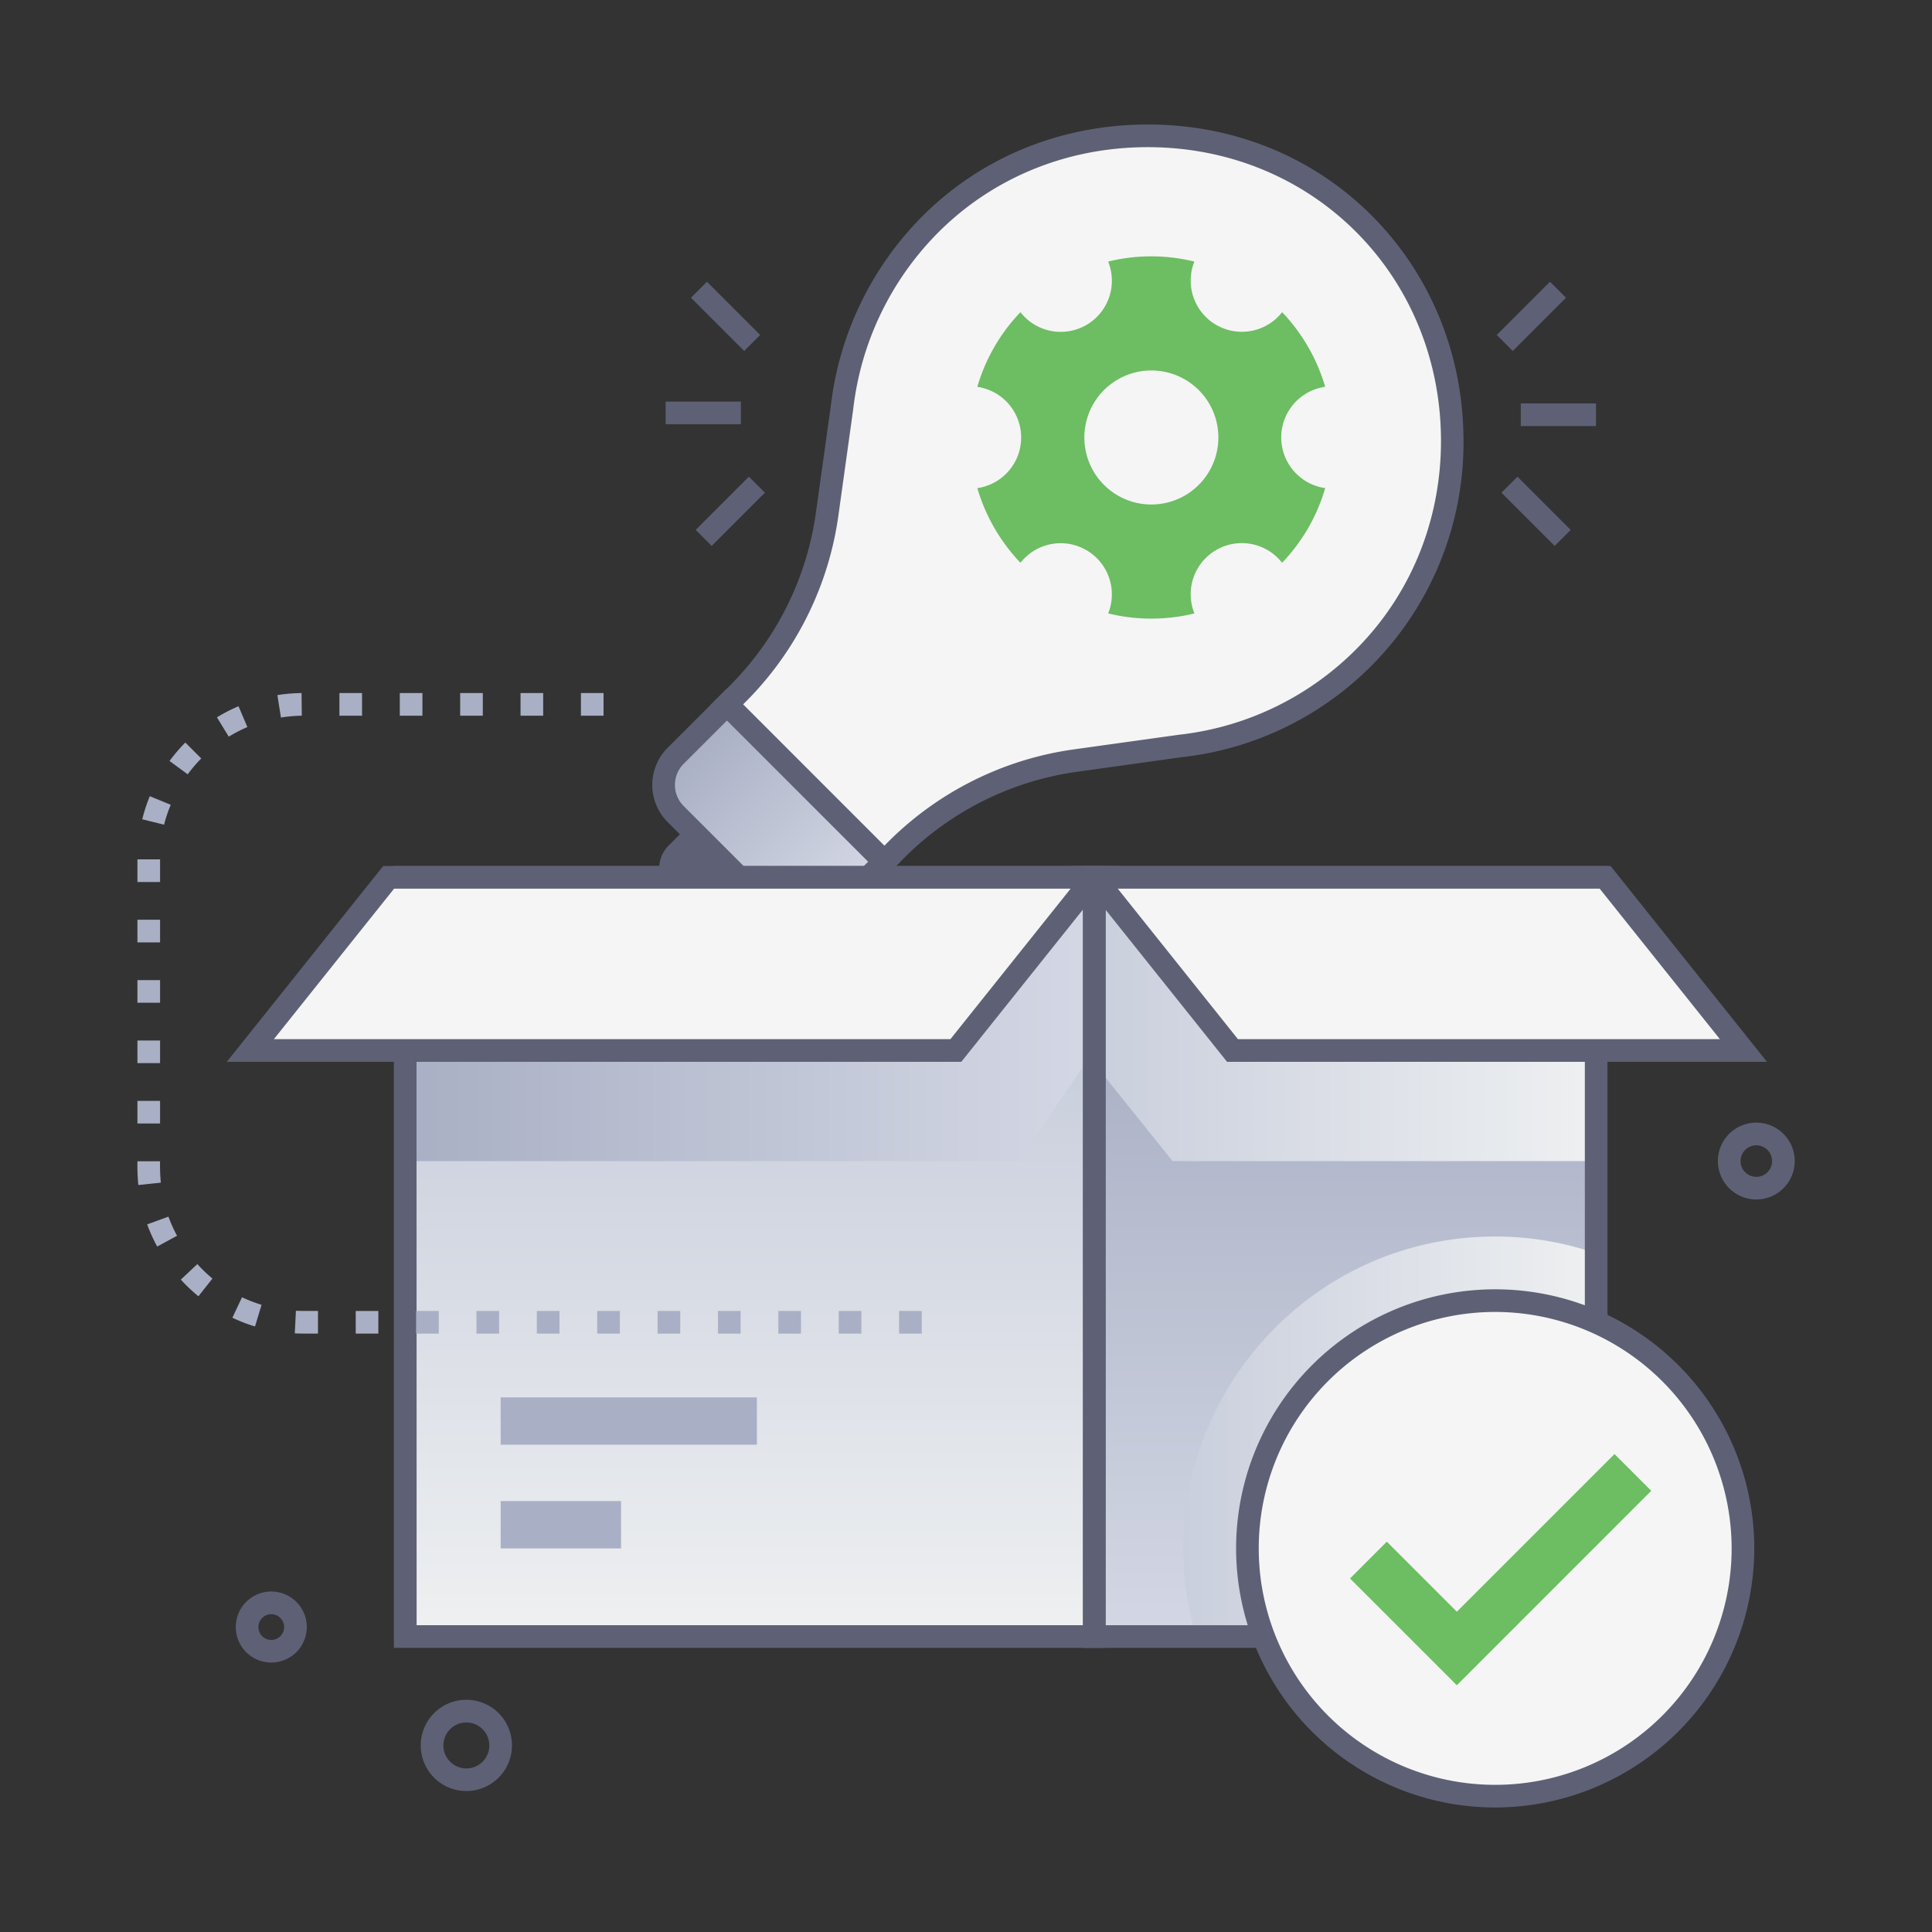 <svg xmlns="http://www.w3.org/2000/svg" xmlns:xlink="http://www.w3.org/1999/xlink" viewBox="0 0 512 512"><rect x="0" y="0" width="512" height="512" fill="#333333" stroke="none"/><defs><style>.cls-1{isolation:isolate;}.cls-2{fill:#f5f5f5;}.cls-3{fill:url(#linear-gradient);}.cls-4{fill:#5e6175;}.cls-5{fill:url(#linear-gradient-2);}.cls-6,.cls-8,.cls-9{mix-blend-mode:multiply;}.cls-6{fill:url(#linear-gradient-3);}.cls-7{fill:url(#linear-gradient-4);}.cls-8{fill:url(#linear-gradient-5);}.cls-9{fill:url(#linear-gradient-6);}.cls-10{fill:#6dbd63;}.cls-11{fill:#a9afc4;}</style><linearGradient id="linear-gradient" x1="187.85" y1="214.4" x2="246.79" y2="214.4" gradientTransform="matrix(0.71, 0.71, -0.71, 0.71, 200.78, -87.08)" gradientUnits="userSpaceOnUse"><stop offset="0" stop-color="#a9afc4"/><stop offset="1" stop-color="#d4d8e5"/></linearGradient><linearGradient id="linear-gradient-2" x1="356.47" y1="268.87" x2="356.47" y2="435.45" gradientTransform="matrix(1, 0, 0, 1, 0, 0)" xlink:href="#linear-gradient"/><linearGradient id="linear-gradient-3" x1="313.57" y1="380.71" x2="422.96" y2="380.71" gradientUnits="userSpaceOnUse"><stop offset="0" stop-color="#cacfdd"/><stop offset="1" stop-color="#eef0f1"/></linearGradient><linearGradient id="linear-gradient-4" x1="198.68" y1="282.86" x2="198.68" y2="432.7" xlink:href="#linear-gradient-3"/><linearGradient id="linear-gradient-5" x1="107.38" y1="270.1" x2="289.97" y2="270.1" gradientTransform="matrix(1, 0, 0, 1, 0, 0)" xlink:href="#linear-gradient"/><linearGradient id="linear-gradient-6" x1="289.97" y1="270.1" x2="422.96" y2="270.1" xlink:href="#linear-gradient-3"/></defs><title>Innovation</title><g class="cls-1"><g id="Innovation"><path class="cls-2" d="M356,179.22c37.07-30.95,37.95-87.45,5.45-119.95-31.3-31.3-84.41-31-115.52.84a81.73,81.73,0,0,0-22.76,47.94l-3.91,28A83.19,83.19,0,0,1,196,183.41l-3.28,3.28c.1,0,41.55,41.68,41.68,41.68l3.28-3.28a83,83,0,0,1,47.18-23.5l28-3.9A81.45,81.45,0,0,0,356,179.22Z"/><path class="cls-3" d="M205.2,241.89l-26.13-26.13a10.94,10.94,0,0,1,0-15.47l13.6-13.6,41.67,41.68-13.68,13.52A10.93,10.93,0,0,1,205.2,241.89Z"/><path class="cls-4" d="M234.35,232.61l-45.92-45.92,5.4-5.4a80.58,80.58,0,0,0,22.43-45.69l3.91-28A85.29,85.29,0,0,1,243.75,58c15.61-16,36.88-24.87,59.87-25,47.65-.32,83.58,36.68,84.21,82.61a83.87,83.87,0,0,1-74.74,85.06l-27.86,3.89a80.46,80.46,0,0,0-45.48,22.65Zm-37.44-45.92,37.44,37.44,1.16-1.16a86.47,86.47,0,0,1,48.89-24.35l28-3.9a78.41,78.41,0,0,0,41.69-17.8h0c18.24-15.24,28.1-37.42,27.78-61.23C381.24,72.59,347.67,39,304.17,39c-22.35,0-42.06,8.8-56.12,23.21a79.15,79.15,0,0,0-21.93,46.16l-3.91,28.06a86.69,86.69,0,0,1-24.14,49.1Z"/><path class="cls-4" d="M203.08,244c-.1,0,1.44,1.44-26.13-26.13a13.92,13.92,0,0,1,0-19.71l15.72-15.72,45.93,45.94L222.77,244A14,14,0,0,1,203.08,244Zm4.24-4.25a7.93,7.93,0,0,0,11.22,0l11.55-11.4-37.42-37.42-11.48,11.47a7.93,7.93,0,0,0,0,11.22Z"/><path class="cls-4" d="M184.8,243.76l-7.6-7.61a8.52,8.52,0,0,1,0-12.07l5.09-5.1L202,238.66l-5.1,5.1A8.54,8.54,0,0,1,184.8,243.76Z"/><rect class="cls-5" x="289.98" y="232.5" width="132.98" height="201.19"/><path class="cls-6" d="M423,332.17V433.69H317c-15.58-52.87,24.23-106,79.25-106A81.91,81.91,0,0,1,423,332.17Z"/><rect class="cls-7" x="107.38" y="232.5" width="182.59" height="201.19"/><polygon class="cls-8" points="289.97 232.5 289.97 278.39 269.87 307.7 107.38 307.7 107.38 278.39 253.31 278.39 289.97 232.5"/><polygon class="cls-9" points="289.97 281.83 289.97 232.5 326.62 278.39 422.96 278.39 422.96 307.7 310.73 307.7 289.97 281.83"/><path class="cls-4" d="M293,436.7H104.38V229.5H293Zm-182.59-6H287V235.5H110.38Z"/><path class="cls-4" d="M426,436.7H287V229.5H426Zm-133-6H420V235.5H293Z"/><polygon class="cls-2" points="253.31 278.39 66.34 278.39 103 232.5 289.97 232.5 253.31 278.39"/><path class="cls-4" d="M254.76,281.39H60.11l41.44-51.89H296.21Zm-182.18-6H251.87l31.86-39.89H104.44Z"/><polygon class="cls-2" points="326.62 278.39 462.03 278.39 425.37 232.5 289.97 232.5 326.62 278.39"/><path class="cls-4" d="M468.26,281.39H325.18L283.73,229.5H426.82Zm-140.19-6H455.79L423.93,235.5H296.21Z"/><circle class="cls-2" cx="396.24" cy="410.34" r="65.66"/><path class="cls-4" d="M396.24,479a68.66,68.66,0,1,1,68.66-68.66A68.74,68.74,0,0,1,396.24,479Zm0-131.32a62.66,62.66,0,1,0,62.66,62.66A62.73,62.73,0,0,0,396.24,347.68Z"/><path class="cls-4" d="M123.6,474.64a12.09,12.09,0,1,1,12.08-12.08A12.1,12.1,0,0,1,123.6,474.64Zm0-18.17a6.09,6.09,0,1,0,6.08,6.09A6.09,6.09,0,0,0,123.6,456.47Z"/><path class="cls-4" d="M465.45,317.87a10.18,10.18,0,1,1,10.17-10.17A10.18,10.18,0,0,1,465.45,317.87Zm0-14.35a4.18,4.18,0,1,0,4.17,4.18A4.18,4.18,0,0,0,465.45,303.52Z"/><path class="cls-4" d="M71.89,440.59a9.41,9.41,0,1,1,9.41-9.4A9.41,9.41,0,0,1,71.89,440.59Zm0-12.81a3.41,3.41,0,1,0,3.41,3.41A3.41,3.41,0,0,0,71.89,427.78Z"/><polygon class="cls-10" points="386.08 446.61 357.77 418.31 367.52 408.56 386.08 427.12 427.86 385.34 437.6 395.08 386.08 446.61"/><rect class="cls-11" x="132.68" y="370.32" width="67.9" height="12.54"/><rect class="cls-11" x="132.68" y="397.8" width="31.9" height="12.54"/><path class="cls-10" d="M339.78,82.73a13.56,13.56,0,0,1-23.26-13.41,47.85,47.85,0,0,0-22.85,0,13.55,13.55,0,0,1-23.24,13.42A47.76,47.76,0,0,0,259,102.52a13.56,13.56,0,0,1,0,26.84,48.44,48.44,0,0,0,11.43,19.78,13.56,13.56,0,0,1,23.25,13.42,48,48,0,0,0,22.85,0,13.55,13.55,0,0,1,23.24-13.42,47.92,47.92,0,0,0,11.42-19.79,13.56,13.56,0,0,1,0-26.85A48.37,48.37,0,0,0,339.78,82.73ZM314,131.32a17.76,17.76,0,1,1,6.5-24.27A17.77,17.77,0,0,1,314,131.32Z"/><rect class="cls-4" x="403.02" y="106.91" width="19.94" height="6"/><rect class="cls-4" x="395.86" y="80.84" width="19.94" height="6" transform="translate(59.58 311.52) rotate(-45)"/><rect class="cls-4" x="404.07" y="125.53" width="6" height="19.94" transform="translate(23.42 327.53) rotate(-45)"/><rect class="cls-4" x="176.4" y="106.43" width="19.94" height="6"/><rect class="cls-4" x="183.56" y="132.5" width="19.94" height="6" transform="translate(-39.13 176.53) rotate(-45)"/><rect class="cls-4" x="189.29" y="73.87" width="6" height="19.94" transform="translate(-2.97 160.52) rotate(-45)"/><path class="cls-11" d="M244.27,353.42h-6v-6h6Zm-16,0h-6v-6h6Zm-16,0h-6v-6h6Zm-16,0h-6v-6h6Zm-16,0h-6v-6h6Zm-16,0h-6v-6h6Zm-16,0h-6v-6h6Zm-16,0h-6v-6h6Zm-16,0h-6v-6h6Zm-16,0h-6v-6h6Zm-16,0c-3.75,0-4.67,0-6.15-.06l.3-6c1.38.07,2.07.05,5.85.05Zm-16.69-1.89a42.76,42.76,0,0,1-6-2.32l2.56-5.42a38.74,38.74,0,0,0,5.18,2Zm-15-8a45.27,45.27,0,0,1-4.66-4.42L52.3,335a39.42,39.42,0,0,0,4,3.83ZM41.66,330.35A44.08,44.08,0,0,1,39,324.48l5.64-2.06a37.77,37.77,0,0,0,2.28,5.07Zm-5-16.31a51.67,51.67,0,0,1-.24-6.3h6a48.77,48.77,0,0,0,.2,5.68Zm5.76-16.3h-6v-6h6Zm0-16h-6v-6h6Zm0-16h-6v-6h6Zm0-16h-6v-6h6Zm0-16h-6v-6h6Zm1.1-15.18-5.82-1.44a42.48,42.48,0,0,1,2-6.12l5.55,2.28A37.46,37.46,0,0,0,43.48,218.56Zm6.25-13.34-4.84-3.55a45.15,45.15,0,0,1,4.18-4.89L53.34,201A38,38,0,0,0,49.73,205.22Zm10.85-10-3.13-5.12a44.76,44.76,0,0,1,5.72-2.94l2.35,5.52A38.38,38.38,0,0,0,60.58,195.25Zm13.83-5.09-.94-5.92a42.75,42.75,0,0,1,6.41-.54l.06,6A39,39,0,0,0,74.41,190.16Zm85.5-.46h-6v-6h6Zm-16,0h-6v-6h6Zm-16,0h-6v-6h6Zm-16,0h-6v-6h6Zm-16,0h-6v-6h6Z"/></g></g></svg>